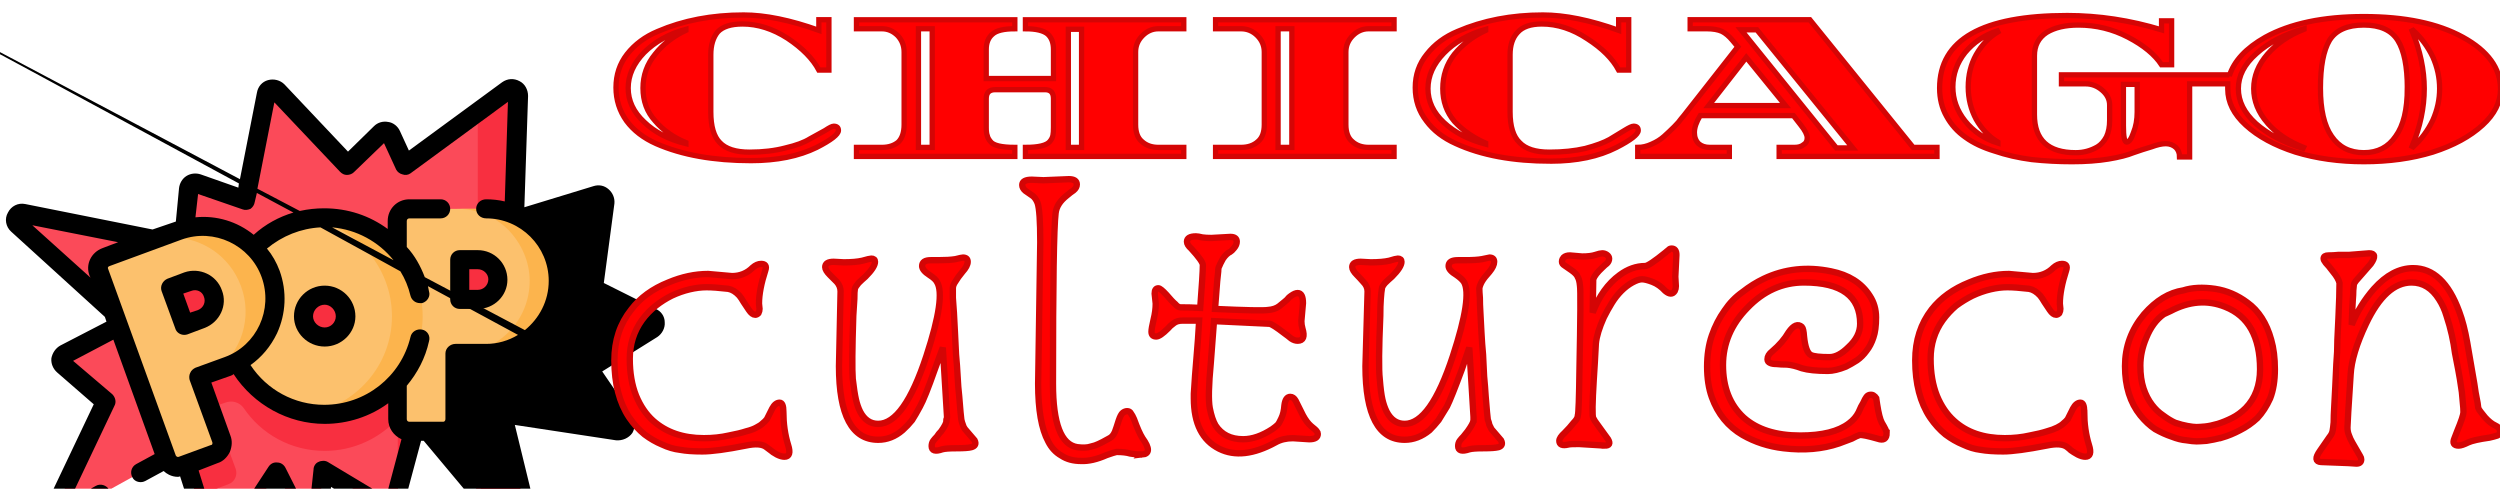 <svg version="1.2" xmlns="http://www.w3.org/2000/svg" viewBox="0 0 472 92" width="220" height="43">
	<title>svgexport-5 - 2024-02-01T160404</title>
	<style>
		.s0 { fill: #fb4a59 } 
		.s1 { fill: #f82f40 } 
		.s2 { fill: #fcc16d } 
		.s3 { fill: #fcb44d } 
		.s4 { fill: #000000 } 
		.s5 { fill: #ff0000;stroke: #d40505;stroke-width: 1 } 
		.s6 { fill: #ff0000;stroke: #d40505;stroke-width: 1.2 } 
	</style>
	<g id="Layer">
		<path id="Layer" class="s0" d="m34.6 46.2l1-10.6c0.1-0.8 0.9-1.3 1.7-1.1l9.1 3.2 3.9-20c0.1-1 1.4-1.3 2-0.6l13.3 14 6.3-6.1c0.6-0.6 1.6-0.4 1.9 0.3l2.7 5.8 19.4-14.2c0.9-0.6 2 0 2 1l-0.8 23.6 15.5-4.7c0.9-0.3 1.7 0.4 1.6 1.3l-2.2 16.3 11 5.4c0.9 0.4 1 1.6 0.1 2.1l-12 7.6 6.7 9.8c0.6 0.8-0.1 2-1.2 1.9l-21.8-3.3 5.7 23.2c0.3 1.2-1.3 2-2.2 1l-19.6-23.3-4.3 16.1c-0.2 0.8-1.1 1.2-1.8 0.8l-11.6-7-1.1 10.5c-0.2 1.2-1.8 1.5-2.4 0.4l-5.2-10.6-9.8 15c-0.6 0.8-1.9 0.7-2.2-0.3l-6-18.9-21.9 12.1c-1.1 0.5-2.2-0.6-1.7-1.6l9.3-19.6-8-6.9c-0.7-0.6-0.6-1.6 0.2-2l11.5-6-20.3-18.5c-0.9-0.9-0.2-2.4 1-2.1z"/>
		<path id="Layer" fill-rule="evenodd" class="s1" d="m123 59.8c0.9 0.4 1 1.6 0.1 2.1l-12 7.6 6.7 9.8c0.6 0.8-0.1 2-1.2 1.9l-9-1.4c0.4-0.4 0.5-1 0.2-1.6 0 0-2.8-4-4.6-6.6-0.8-1.2-2.4-1.4-3.5-0.6-2.3 1.5-5 2.5-7.9 2.5h-5.8v12.4q0 0.7-0.3 1.2l-7-8.3-2.4 9.1c-0.7-0.4-1.2-1.1-1.2-2v-7c-3.4 3.7-8.3 6.1-13.8 6.1-6.4 0-12-3.2-15.3-8.1-0.8-1.1-2.2-1.5-3.5-1l-2.3 0.8 4.3 11.7c0.4 1.2-0.2 2.5-1.4 2.9l-5.9 2.2q-0.1 0-0.1 0l-2.8-8.7-2.3 1.3-9.1-25-0.6-1.6-0.9-2.6c-0.4-1.1 0.2-2.4 1.3-2.9l13.6-4.9c1.6-0.6 3.2-0.8 4.7-0.8 3.4 0 6.6 1.2 9 3.4 3.2-2.4 7.1-3.8 11.3-3.8 5.5 0 10.4 2.4 13.8 6.1v-5.6c0-1.2 1-2.2 2.3-2.2h14.4c3.8 0 7.2 1.5 9.7 4q0.4 0.4 0.8 0.9l1.5-11.7 8.8-2.6c0.9-0.3 1.7 0.4 1.6 1.3l-2.2 16.3 11 5.4zm-85.9 33.7q0 0 0 0zm0 0q0 0 0 0zm6-31.3q0-0.7-0.2-1.3c-0.7-1.9-2.8-2.9-4.8-2.2l-3.2 1.1 2.6 7.1 3.2-1.2c1.1-0.4 1.9-1.3 2.3-2.4q0-0.4 0.1-0.8c0-0.1 0-0.2 0-0.3zm22.1 4.3c0-2.2-1.8-4-3.9-4-2.2 0-4 1.8-4 4 0 2.1 1.8 3.9 4 3.9 2.1 0 3.9-1.8 3.9-3.9zm28.7-6.9c0-2.1-1.6-3.8-3.7-3.8h-3.4v7.5h3.4c1 0 2-0.4 2.7-1.1 0.6-0.7 1-1.6 1-2.6zm19.1-0.8l-8.6-4.2c0.7 1.6 1 3.4 1 5.2 0 1.6-0.2 3.1-0.7 4.5-0.3 0.8 0.6 1.5 1.3 1.1l7.1-4.5c0.8-0.5 0.7-1.7-0.1-2.1z"/>
		<path id="Layer" class="s1" d="m95.9 16.9l-5.7 4.2v16.8c0 0.8 0.8 1.4 1.5 1.1l5.5-1.6 0.7-19.5c0-1-1.2-1.6-2-1z"/>
		<path id="Layer" class="s1" d="m100.4 101.1l-5.5-22.7-5.9-1.7c-0.9-0.2-1.7 0.6-1.5 1.5l3.6 15.3 7.2 8.6c0.9 1 2.5 0.2 2.2-1z"/>
		<path id="Layer" fill-rule="evenodd" class="s2" d="m105.5 52.9c0 7.6-6.1 13.7-13.7 13.7h-5.8v12.4c0 1.3-1 2.3-2.2 2.3h-6.5c-1.2 0-2.2-1-2.2-2.3v-37.5c0-1.2 1-2.2 2.2-2.2h14.5c3.8 0 7.2 1.5 9.7 4 2.4 2.5 4 5.9 4 9.6zm-12.6 2.4c0.7-0.7 1.1-1.6 1.1-2.6 0-2.1-1.7-3.8-3.8-3.8h-3.4v7.5h3.4c1.1 0 2-0.4 2.7-1.1z"/>
		<path id="Layer" class="s3" d="m105.5 52.9c0 7.6-6.1 13.7-13.7 13.7h-5.5c7.6 0 13.7-6.1 13.7-13.7 0-3.7-1.6-7.1-4-9.6-2.5-2.5-5.9-4-9.7-4h5.5c3.8 0 7.2 1.5 9.7 4 2.4 2.5 4 5.9 4 9.6z"/>
		<path id="Layer" fill-rule="evenodd" class="s2" d="m79.8 59.6c0 10.2-8.3 18.5-18.5 18.5-10.3 0-18.6-8.3-18.6-18.5 0-10.3 8.3-18.6 18.6-18.6 10.2 0 18.5 8.3 18.5 18.6zm-14.6 0c0-2.2-1.7-4-3.9-4-2.2 0-4 1.8-4 4 0 2.1 1.8 3.9 4 3.9 2.2 0 3.9-1.8 3.9-3.9z"/>
		<path id="Layer" class="s3" d="m79.8 59.6c0 10.2-8.3 18.5-18.5 18.5q-1.5 0-2.9-0.2c8.8-1.4 15.6-9.1 15.6-18.3 0-9.3-6.8-17-15.6-18.4q1.4-0.2 2.9-0.2c10.2 0 18.5 8.3 18.5 18.6z"/>
		<path id="Layer" fill-rule="evenodd" class="s2" d="m43 69.1l-5.5 2 4.3 11.7c0.4 1.2-0.2 2.5-1.4 2.9l-6 2.2c-1.2 0.4-2.5-0.2-2.9-1.4l-12.8-35.2c-0.4-1.2 0.2-2.5 1.3-2.9l13.6-4.9c1.6-0.6 3.2-0.9 4.7-0.9 5.6 0 10.8 3.5 12.8 9 2.6 7.1-1 14.9-8.1 17.5zm-2.5-12.5q0-0.7-0.3-1.3c-0.7-2-2.8-3-4.8-2.2l-3.2 1.1 2.6 7 3.2-1.1c1.5-0.6 2.5-2 2.5-3.5z"/>
		<path id="Layer" class="s3" d="m43 69.1l-2.3 0.8c4.9-3.6 7-10.1 4.8-16-2.1-5.7-7.4-9.2-13.1-9.2q-1.5 0-2.9 0.3l4.1-1.5c1.6-0.6 3.2-0.9 4.7-0.9 5.6 0 10.8 3.5 12.8 9 2.6 7.1-1 14.9-8.1 17.5z"/>
		<path id="Layer" fill-rule="evenodd" class="s4" d="m125.5 60.7c0.1 1.1-0.5 2.2-1.4 2.8l-10.4 6.5 5.6 8.2c0.7 1 0.7 2.3 0.1 3.4-0.7 1-1.9 1.5-3.1 1.4l-19.1-2.9 5 20.5c0.4 1.4-0.3 2.8-1.6 3.5q-0.6 0.3-1.3 0.3c-0.9 0-1.8-0.4-2.4-1.1l-16.9-20.2h-0.5l-3.3 12.3c-0.2 0.9-0.9 1.7-1.8 2-0.9 0.4-1.9 0.3-2.7-0.2l-9.2-5.4-0.8 7.6c-0.2 1.3-1.2 2.4-2.5 2.7-1.4 0.2-2.7-0.5-3.3-1.7l-3.8-7.7-8.1 12.3c-0.6 0.9-1.5 1.4-2.5 1.4q-0.2 0-0.4-0.1c-1.2-0.1-2.2-0.9-2.5-2.1l-4.6-14.4q-0.2 0.1-0.4 0.1-0.9 0-1.7-0.4-0.6-0.3-1-0.7l-3.5 1.9q-0.4 0.2-0.8 0.2c-0.7 0-1.3-0.3-1.6-0.9-0.5-0.9-0.2-2 0.7-2.5l3.5-1.9-7.8-21.6-7.6 4 7.4 6.3c0.6 0.6 0.8 1.5 0.4 2.2l-8.5 17.9 5-2.8c0.9-0.5 2-0.1 2.5 0.7 0.5 0.9 0.2 2-0.7 2.5l-6.6 3.7q-0.7 0.3-1.5 0.3c-0.8 0-1.5-0.3-2.1-0.8-1-0.9-1.2-2.3-0.7-3.5l8.7-18.3-6.9-6c-0.8-0.7-1.2-1.7-1.1-2.7 0.2-1 0.8-1.9 1.7-2.4l8.7-4.5-0.3-0.9-17.7-16.1c-1-0.9-1.3-2.4-0.6-3.6 0.6-1.2 1.9-1.9 3.3-1.6l24 4.8 4.4-1.5 0.6-6.3c0.1-0.9 0.6-1.8 1.4-2.3 0.8-0.5 1.8-0.6 2.7-0.3l7.1 2.5 0.1-0.8c-21-11.4-49-26.5-86.1-46.5l86.3 45.7 3.2-16.3c0.2-1.2 1-2.1 2.1-2.4 1.1-0.3 2.3 0 3.1 0.8l12 12.7 4.9-4.8c0.7-0.7 1.7-1 2.7-0.8 0.9 0.1 1.8 0.8 2.2 1.7l1.7 3.7 17.6-12.9c1-0.7 2.2-0.8 3.3-0.2 1 0.5 1.6 1.6 1.6 2.8l-0.7 21 13.1-4c1-0.3 2-0.1 2.8 0.6 0.8 0.7 1.2 1.7 1.1 2.7l-2 15 9.8 4.9c1 0.4 1.7 1.4 1.7 2.5zm-88.6-19.8c4-0.4 7.9 0.8 11 3.3 2.2-2 4.8-3.4 7.5-4.2q-3.3-1.8-6.9-3.7l-0.4 1.7c-0.1 0.6-0.4 1-0.8 1.3-0.5 0.2-1 0.3-1.5 0.1l-8.4-2.9zm24.3-1.7c4.5 0 8.6 1.4 12 3.9v-1.5c0-2.3 1.8-4.1 4.1-4.1h5.9c1 0 1.8 0.8 1.8 1.8 0 1-0.8 1.8-1.8 1.8h-5.9c-0.3 0-0.5 0.2-0.5 0.5v4.9c1.5 1.6 2.6 3.6 3.4 5.7l18.9 10c2.7-2.2 4.5-5.5 4.5-9.3 0-6.5-5.3-11.8-11.8-11.8-1.1 0-1.9-0.8-1.9-1.8 0-1 0.8-1.8 1.9-1.8q1.8 0 3.5 0.4l0.6-18.8-18.4 13.5c-0.4 0.3-1 0.4-1.5 0.2-0.5-0.1-1-0.5-1.2-0.9l-2.3-5-5.7 5.5c-0.3 0.3-0.8 0.5-1.3 0.5-0.5 0-0.9-0.2-1.3-0.6l-12.4-13.1-3.2 16.3 8 4.2q2.3-0.5 4.6-0.5zm19.8 15.7c0.3 0.9-0.3 1.9-1.3 2.2q-0.2 0-0.4 0c-0.9 0-1.6-0.6-1.8-1.4q-0.6-2.5-1.9-4.6c-4.4-2.4-9.4-5.2-15.1-8.3-3.7 0.2-7.2 1.6-10.1 4q1.5 1.8 2.4 4.2c1.4 3.9 1.2 8.1-0.5 11.8-1.2 2.5-2.9 4.5-5 6 3.1 4.7 8.3 7.5 13.9 7.5 7.8 0 14.5-5.3 16.3-12.8 0.2-1 1.2-1.6 2.2-1.4 1 0.2 1.6 1.2 1.3 2.2-0.7 3.2-2.2 6-4.2 8.4v6.3c0 0.3 0.2 0.5 0.5 0.5h6.4c0.2 0 0.4-0.2 0.4-0.5v-12.4c0-1 0.9-1.8 1.9-1.8h5.8c2.1 0 4.2-0.6 6-1.7-4.1-2.2-9.6-5.2-17-9.2q0.1 0.5 0.2 1zm-63.9-2.6l-0.2-0.4c-0.8-2.1 0.3-4.4 2.5-5.2l2.9-1.1-16.2-3.2zm16.3 33.8c0.1 0 0.2 0.1 0.4 0l6-2.2c0.2 0 0.2-0.1 0.3-0.2 0-0.1 0-0.2 0-0.3l-4.3-11.8c-0.1-0.4-0.1-0.9 0.1-1.3 0.2-0.5 0.6-0.8 1-1l5.5-2c6.1-2.2 9.2-9 7-15.1-2.2-6.1-9-9.3-15.1-7.1l-13.6 5c-0.3 0.1-0.4 0.3-0.3 0.5l12.8 35.3c0.1 0.1 0.2 0.2 0.2 0.2zm42.4-3.3c-1.5-0.7-2.5-2.1-2.5-3.8v-3c-3.4 2.5-7.6 3.9-12 3.9-6.9 0-13.4-3.6-17.2-9.4q-0.2 0.2-0.5 0.3l-3.7 1.3 3.6 10c0.4 1 0.3 2.1-0.1 3.1-0.5 1-1.3 1.8-2.3 2.1l-3.6 1.4 4.1 13.2 9.1-13.9c0.4-0.6 1-0.9 1.7-0.8 0.6 0 1.2 0.4 1.5 1l4.4 8.7 0.9-8.4c0-0.6 0.4-1.2 0.9-1.4 0.6-0.3 1.3-0.3 1.8 0l11 6.6zm-1.5-33.8c-2.8-3.5-7-5.8-11.6-6.2z"/>
		<path id="Layer" fill-rule="evenodd" class="s4" d="m85 48.9c0-1 0.8-1.8 1.8-1.8h3.4c3.1 0 5.6 2.5 5.6 5.6 0 3-2.5 5.5-5.6 5.5h-3.4c-1 0-1.8-0.8-1.8-1.8zm3.6 5.7h1.6c1.1 0 2-0.9 2-2 0-1-0.9-1.9-2-1.9h-1.6z"/>
		<path id="Layer" fill-rule="evenodd" class="s4" d="m61.3 53.8c3.2 0 5.8 2.6 5.8 5.8 0 3.1-2.6 5.7-5.8 5.7-3.2 0-5.8-2.6-5.8-5.7 0-3.2 2.6-5.8 5.8-5.8zm0 7.9c1.2 0 2.1-1 2.1-2.1 0-1.2-1-2.2-2.1-2.2-1.2 0-2.2 1-2.2 2.2 0 1.1 1 2.1 2.2 2.1z"/>
		<path id="Layer" fill-rule="evenodd" class="s4" d="m35.4 63q-0.3 0.1-0.6 0.1c-0.8 0-1.5-0.5-1.7-1.2l-2.6-7.1c-0.3-0.9 0.2-1.9 1.1-2.3l3.2-1.2c2.9-1 6.1 0.5 7.1 3.4 1.1 2.8-0.4 6-3.3 7.1l-3.2 1.2zm-0.8-7.7l1.3 3.6 1.5-0.5c1-0.4 1.5-1.5 1.1-2.5-0.3-1-1.4-1.5-2.4-1.1z"/>
	</g>
	<path id="Layer" fill-rule="evenodd" class="s5" d="m141.8 30.2q-10.6 0-17.9-3.2-3.6-1.6-5.6-4.3-2-2.8-2-6.3 0-3.6 2.1-6.3 2.2-2.8 5.8-4.3 7.2-3.1 16.2-3.1 6.1 0 14.2 2.9v-2h1.9v9.5h-1.9q-1.7-3.2-5.9-6-4.2-2.7-8.5-2.7-3.3 0-4.7 1.5-1.3 1.6-1.3 4.3v10.8q0 4.1 1.7 5.8 1.7 1.8 5.6 1.8 3.8 0 6.8-0.8 3-0.7 4.6-1.7 1.6-0.9 2.9-1.6 1.2-0.8 1.6-0.8 0.9 0 0.9 0.8 0 1.1-4.1 3.2-5.1 2.5-12.4 2.5zm-12.3-3.4q-3.6-1.5-5.8-4.1-2.3-2.5-2.3-6.2 0-3.6 2.3-6.4 2.2-2.8 5.8-4.5v-0.2q-4.8 1.3-7.9 4.4-3 3.1-3 6.7 0 3.6 3 6.4 3 2.9 7.9 4.1zm84.9-17.1v13.7q0 2.2 1.2 3.2 1.2 1.1 3.1 1.1h4.8v1.7h-29.9v-1.7q3.7 0 4.6-1.1 0.5-0.6 0.6-1.2 0.1-0.5 0.1-1.5v-5.4q0-1.7-1.6-1.7h-9.4q-1.7 0-1.7 1.7v5.5q0 1 0.2 1.5 0.1 0.5 0.6 1.1 0.8 1.1 4.6 1.1v1.7h-29.9v-1.7h4.8q1.9 0 3.1-1 1.1-1.1 1.1-3.3v-13.7q0-1.8-1.2-3.1-1.3-1.3-3-1.3h-4.8v-1.7h29.9v1.7q-3.1 0-4.2 1-1.2 1-1.2 2.9v5.5h12.7v-5.5q0-1.9-1.1-2.9-1.2-1-4.2-1v-1.7h29.9v1.7h-4.8q-1.7 0-3 1.3-1.3 1.3-1.3 3.1zm-41 18h2.6v-22.4h-2.6zm28.3 0h2.5v-22.3h-2.5zm52.4-18v13.7q0 2.2 1.2 3.2 1.2 1.1 3.1 1.1h4.8v1.7h-33.7v-1.7h4.8q2 0 3.2-1.1 1.2-1 1.2-3.2v-13.7q0-1.8-1.3-3.1-1.3-1.3-3.1-1.3h-4.8v-1.7h33.7v1.7h-4.8q-1.7 0-3 1.3-1.3 1.3-1.3 3.1zm-12.8 18h2.6v-22.4h-2.6zm51.5 2.6q-10.7 0-17.9-3.3-3.6-1.6-5.6-4.3-2.1-2.7-2.1-6.3 0-3.6 2.2-6.3 2.2-2.8 5.8-4.3 7.2-3.1 16.1-3.1 6.2 0 14.3 2.9v-2h1.9v9.5h-1.9q-1.7-3.2-5.9-5.9-4.2-2.8-8.6-2.8-3.2 0-4.6 1.6-1.4 1.5-1.4 4.2v10.8q0 4.1 1.8 5.8 1.7 1.8 5.6 1.8 3.8 0 6.8-0.7 3-0.8 4.6-1.7 1.6-1 2.8-1.7 1.3-0.8 1.7-0.8 0.9 0 0.9 0.8 0 1.1-4.1 3.2-5.1 2.6-12.4 2.6zm-12.3-3.4q-3.6-1.6-5.9-4.1-2.2-2.6-2.2-6.2 0-3.7 2.2-6.5 2.3-2.8 5.9-4.5v-0.2q-4.9 1.4-7.9 4.5-3 3.1-3 6.7 0 3.6 3 6.4 3 2.8 7.9 4.1zm80.7 0.8h4.5v1.7h-29.8v-1.7h2.9q1.1 0 1.7-0.5 0.7-0.4 0.7-1.3 0-0.9-1.2-2.4l-1.4-1.8h-17.6q-1.1 1.8-1.1 3.2 0 1.3 0.8 2.1 0.8 0.7 2.1 0.7h3.7v1.7h-17.3v-1.7q1.3 0 2.6-0.6 1.4-0.6 2.4-1.5 1-0.9 1.9-1.8 0.9-0.9 1.3-1.5 0.5-0.6 0.5-0.6l10.2-13-1-1.2q-1-1.2-2-1.7-1.1-0.5-2.9-0.5h-3.1v-1.7h22.6zm-31.5-17l-7.1 9.1h14.5zm-1-5.2l18 22.3h3.1l-18.1-22.3zm60.5 10.2v-1.7h31.7v0.2q1.3-4.2 6.8-7.3 7.1-3.9 18.6-3.9 11.6 0 18.7 3.9 7.1 3.9 7.1 9.8 0 3.7-3.4 6.8-3.5 3.2-9.4 5.1-5.9 1.8-13 1.8-7 0-12.9-1.8-5.9-1.9-9.4-5.1-3.4-3.1-3.4-6.8 0-0.5 0-1h-7.2v13.8h-1.9q0-1.1-0.7-1.8-0.8-0.7-1.9-0.7-1.1 0-2.7 0.6-1.7 0.5-3.4 1.1-1.7 0.7-4.7 1.2-3 0.5-6.9 0.5-3.9 0-7.6-0.4-3.8-0.5-7-1.6-3.3-1-5.5-2.6-2.3-1.6-3.6-4-1.3-2.3-1.3-5.3 0-13.7 24.1-13.7 8.9 0 17.8 2.7v-1.7h1.9v8.3h-1.9q-1.9-2.9-6.3-5.2-4.4-2.3-9.4-2.3-3.7 0-6 1.4-2.3 1.5-2.3 4.4v11.1q0 7.2 7.8 7.2 2.2 0 4.1-1.1 1-0.6 1.7-1.9 0.6-1.3 0.6-3.1v-2.9q0-1.6-1.4-2.8-1.4-1.2-3.1-1.2zm-12 11q-2.5-1.5-4.1-4.3-1.5-2.8-1.5-6.1 0-3.4 1.5-6.1 1.6-2.8 4.1-4.3l-0.1-0.2q-3.7 1.2-6.1 4.1-2.3 2.9-2.3 6.5 0 3.5 2.3 6.4 2.4 3 6.2 4.2zm26.3-5.7v-5.2h-2.6v7.8q0 3.1 0.6 3.1 0.7 0 1.3-1.8 0.7-1.7 0.7-3.9zm51-4.5q0-6.1-1.8-9-1.8-2.9-6.4-2.9-4.7 0-6.5 2.9-1.7 2.9-1.7 9 0 6.1 2.1 9.1 2.1 3.1 6.1 3.1 3.9 0 6-3.1 2.2-3 2.2-9.1zm-26.4 6.6q-2.6-3-2.6-6.5 0-3.5 2.6-6.5 2.6-3 6.9-4.7v-0.1q-5.6 1.6-9 4.7-3.4 3-3.4 6.6 0 3.6 3.3 6.6 3.4 3 8.9 4.7l0.1-0.2q-4.3-1.7-6.8-4.6zm31.2-0.5q1.3-2.9 1.3-6 0-3.1-1.3-6-1.4-2.9-3.7-5l-0.2 0.1q2.3 5.6 2.3 10.9 0 5.4-2.3 10.9l0.2 0.1q2.3-2.1 3.7-5z"/>
	<path id="Layer" fill-rule="evenodd" class="s6" d="m147.9 77.6q0 3.4 0.9 6.3 0.7 2.2-0.7 2.2-0.6 0-1.4-0.4-0.9-0.5-1.2-0.8-0.4-0.3-0.8-0.6-1.1-0.9-3.9-0.3-5.5 1.1-8.2 1.1-2.6 0-4.2-0.3-1.7-0.2-3.4-1-1.7-0.7-3.3-1.9-1.6-1.3-2.9-3.2-2.8-4.2-2.8-10.8 0-5.6 3.2-9.6 2.5-3.3 7-5.1 3.8-1.6 7.5-1.6l4.5 0.4q2.3 0 3.9-1.6 0.8-0.7 1.6-0.7 1.2 0 0.8 1.2-1.2 3.7-1.2 6.3 0 0 0.1 1 0 0.4-0.2 0.8-0.3 0.3-0.6 0.3-0.6 0-1.2-0.9-0.6-0.9-1-1.5-0.4-0.7-0.8-1.2-1-1.1-2.1-1.3-2.6-0.3-4.1-0.3-1.5 0-3.2 0.4-1.7 0.4-3.4 1.2-1.6 0.8-3 1.9-1.5 1.2-2.6 2.7-2.3 3.2-2.3 7.3 0 4 1.2 7 1.2 2.9 3.2 4.7 3.7 3.3 9.6 3.3 2.5 0 4.7-0.5 2.1-0.4 3.3-0.8 1.2-0.3 1.9-0.7 0.8-0.4 1.2-0.8 0.5-0.4 0.8-0.8l1-2q0.6-1.1 1.4-1.1 0.7 0 0.7 1.7zm30.8 1.7l0.1-0.7-0.8-13.1-1.5 4.1q-1.9 5.4-2.8 7-0.8 1.5-1.5 2.6-0.8 1-1.8 1.9-2.1 1.8-4.6 1.8-7.4 0-7.4-13.9l0.3-14.1q0-1-0.7-1.8-0.8-0.8-1.3-1.3-0.9-0.9-0.9-1.5 0-1 1.6-1l1.9 0.1q2.2 0 3.5-0.3 1.4-0.4 1.7-0.4 0.7 0 0.7 0.6 0 1-1.8 2.8-0.7 0.6-1.3 1.2-0.6 0.7-0.7 1.1-0.1 0.5-0.1 1.9-0.1 1.3-0.2 3.2-0.3 9.3-0.1 11.9 0.3 2.6 0.6 3.9 0.3 1.3 0.8 2.3 1.2 2.3 3.4 2.3 4.9 0 9.1-12.8 3.7-11.3 2-14-0.3-0.6-1.4-1.3-1.4-0.9-1.4-1.7 0-1.1 1.6-1.1h1.4q2.1 0 3.3-0.2 1.2-0.3 1.4-0.3 0.9 0 0.9 0.8 0 0.8-1 1.9-0.9 1.1-1.3 1.8-0.5 0.7-0.5 1.3 0 0.6 0 1.8 0.1 1.2 0.2 2.8 0.1 1.7 0.2 3.8 0.1 2 0.2 4.1 0.2 2.1 0.3 4.1 0.1 2.1 0.3 3.8 0.3 3.8 0.4 4.4 0.1 0.5 0.3 1 0.1 0.4 0.4 0.8l1.8 2.1q0.5 1-0.6 1.3-0.7 0.2-2.8 0.2-2 0-2.7 0.2-2 0.7-2-0.6 0-0.6 0.3-1 0.3-0.4 0.7-0.8 0.3-0.5 0.8-1 1-1.4 1-2zm36.9 6.4q-1.1 0-2.2-0.2-1-0.3-2.6-0.3-0.5 0.1-1.9 0.6-2.7 1.2-4.8 1.1-2.2 0-3.7-1-1.6-0.9-2.5-2.7-1.9-3.5-1.9-10.9l0.4-26.7q0-5.9-0.5-7.4-0.4-1-1-1.4-0.6-0.4-1.3-0.9-0.6-0.5-0.6-1.1 0-1 1.8-1l2.2 0.1 4.8-0.2q1.5 0 1.5 1 0 0.6-0.6 1.1-0.6 0.4-1.3 1-1.9 1.5-2.1 3.3-0.5 4-0.5 32.2 0 11.3 4.6 12 1.6 0.2 2.5-0.1 0.9-0.2 1.5-0.5 0.5-0.2 2.1-1.1 0.6-0.3 1-1.2 0.3-0.8 0.7-2.1 0.4-1.2 0.8-1.5 0.4-0.3 0.8-0.3 0.5 0 0.7 0.4 0.3 0.4 0.6 1.1 0.9 2.5 1.6 3.6 2.1 2.9-0.1 3.1zm9.8-10.6v-0.9q0.2-3.4 0.5-6.8 0.3-3.4 0.5-7-1.6 0-2.3 0 0 0-0.8 0-1.1 0-1.7 0.5-0.7 0.5-1.1 1-1.5 1.5-2.2 1.5-0.9 0-0.9-0.9 0-0.6 0.4-2.3 0.4-1.6 0.4-3l-0.2-1.9q0-1 0.7-1 0.4 0 1.5 1.2 1.1 1.3 1.7 1.8 0.5 0.6 1 0.6 1.8 0 3.7 0.1 0.5-6.4 0.5-8.1 0-0.7-2.2-3.1-0.8-0.7-0.8-1.3 0-1 1.7-1 0.4 0 1.2 0.2 0.7 0.1 1.7 0.1l3.6-0.2q1.2 0 1.2 0.9 0 0.6-0.5 1.2-0.5 0.6-0.7 0.7-0.7 0.3-1.4 1.3-0.6 1.1-0.7 1.4-0.2 0.3-0.2 1-0.1 0.8-0.2 1.9l-0.4 5.2q8.7 0.4 10 0.2 1.3-0.1 2.1-0.7 0.7-0.6 1.1-0.9 0.5-0.4 0.7-0.7 0.2-0.2 0.5-0.4 0.7-0.5 1.2-0.5 1 0 1 1.9l-0.3 3.4q0 0.7 0.2 1.4 0.7 2.3-0.9 2.3-0.6 0-1.2-0.4-0.6-0.5-1.3-1-2.2-1.7-2.8-1.8l-10.5-0.5-0.6 7.9q-0.6 6.3-0.2 8.5 0.4 2.1 1.1 3.3 1.7 2.6 5.2 2.6 2.6 0 5.5-1.9 0.7-0.5 1-0.8 0.3-0.3 0.7-1.2 0.5-1 0.6-2.5 0.2-1.6 1.1-1.6 0.6 0 1 0.7l1.4 2.8q0.7 1.3 1.5 2 0.9 0.7 1.1 1 0.2 0.2 0.2 0.5 0 1-1.6 1l-3.1-0.2q-1.9 0-3.3 0.8-6.2 3.4-10.6 1.2-4.8-2.4-4.8-9.5zm52.8 4.2v-0.7l-0.8-13.1-1.4 4.1q-2 5.4-2.8 7-0.9 1.5-1.6 2.6-0.8 1-1.7 1.9-2.2 1.8-4.7 1.8-7.4 0-7.4-13.9l0.4-14.1q0-1-0.8-1.8-0.7-0.8-1.2-1.3-0.9-0.9-0.9-1.5 0-1 1.6-1l1.9 0.1q2.2 0 3.5-0.3 1.3-0.4 1.6-0.4 0.7 0 0.7 0.6 0 1-1.8 2.8-0.7 0.6-1.3 1.2-0.6 0.7-0.6 1.1-0.1 0.5-0.2 1.9-0.1 1.3-0.1 3.2-0.4 9.3-0.1 11.9 0.2 2.6 0.5 3.9 0.3 1.3 0.8 2.3 1.2 2.3 3.4 2.3 4.9 0 9.1-12.8 3.7-11.3 2.1-14-0.4-0.6-1.4-1.3-1.5-0.9-1.5-1.7 0-1.1 1.7-1.1h1.4q2.1 0 3.2-0.2 1.3-0.3 1.4-0.3 0.9 0 0.9 0.8 0 0.8-0.9 1.9-1 1.1-1.4 1.8-0.4 0.7-0.5 1.3 0 0.6 0.1 1.8 0 1.2 0.1 2.8 0.1 1.7 0.2 3.8 0.1 2 0.3 4.1 0.1 2.1 0.2 4.1 0.2 2.1 0.3 3.8 0.3 3.8 0.4 4.4 0.2 0.5 0.3 1 0.2 0.4 0.4 0.8l1.8 2.1q0.5 1-0.5 1.3-0.8 0.2-2.8 0.2-2 0-2.7 0.2-2.1 0.7-2.1-0.6 0-0.6 0.3-1 0.3-0.4 0.7-0.8 0.4-0.5 0.8-1 1-1.4 1.1-2zm24.8 4.7l-4.9-0.3q-1.7 0-2 0.1-1.7 0.4-1.7-0.7 0-0.6 1-1.5 1-1 1.7-1.9 0.8-0.8 0.8-1.4 0.2-0.6 0.3-8.6 0.3-14.8 0.1-15.9-0.1-1.1-0.4-1.6-0.2-0.6-1.2-1.3-0.9-0.6-1.3-0.9-0.5-0.3-0.5-0.7 0-0.3 0.1-0.5 0.1-0.2 0.2-0.3 0.4-0.4 1.2-0.4l2.3 0.2q1.6 0 2.5-0.3 0.9-0.3 1.3-0.3 0.5 0 0.9 0.3 0.4 0.3 0.4 0.7 0 0.5-0.4 0.9-0.4 0.3-0.9 0.8-1.4 1.3-1.7 2.2l-0.1 6.3q1.8-4.7 5.1-7.1 2.3-1.7 4.8-1.7 0.7 0 3.9-2.6 0.2-0.2 0.5-0.4 0.2-0.3 0.6-0.3 0.9 0 0.9 1.2l-0.2 4.1 0.1 1.8q0 0.5-0.2 0.9-0.6 1-1.8 0-1.1-1.2-2.4-1.7-1.3-0.5-2-0.5-0.7 0-1.8 0.6-1.1 0.6-2.1 1.6-1 1-1.8 2.3-0.8 1.3-1.5 2.7-1.3 2.9-1.5 4.9-0.1 2.1-0.2 3.7-0.1 1.6-0.2 3.2-0.4 6.6-0.1 7.2 0.3 0.6 0.7 1.1l2.1 2.9q0.7 1.2-0.6 1.2zm53.2-2.4q0 1.7-1.7 1.1-2.8-0.8-3.4-0.7-0.6 0.2-1.5 0.7-1 0.4-2.4 0.9-4.7 1.6-10.5 0.9-4.2-0.5-7.7-2.5-4.1-2.4-5.8-7.1-0.9-2.5-0.9-5.8 0-3.3 0.9-5.9 0.9-2.6 2.4-4.7 1.4-2.1 3.4-3.5 1.9-1.5 4-2.5 5.9-2.8 12.7-1.4 5 1 7.3 4.6 1.2 1.8 1.2 4.1 0 2.4-0.5 3.8-0.5 1.5-1.3 2.5-0.8 1.1-1.8 1.8-1.1 0.7-2.1 1.2-2 0.8-3.4 0.8-3.2 0-4.9-0.5-1.6-0.6-2.8-0.7-1.2 0-2-0.1-0.8 0-1.2-0.2-0.5-0.2-0.5-0.7 0-0.8 0.9-1.5 2-1.7 3.1-3.6 1.4-2 2.5-1 0.3 0.3 0.4 1.8 0.3 3 1.3 3.5 0.8 0.4 3.5 0.4 1.7 0 3.6-1.9 2.2-2 2.2-4.4 0-7.8-10.6-7.8-6.1 0-10.7 4.8-4.6 4.7-4.6 10.8 0 6.3 3.9 9.9 3.8 3.4 10.7 3.4 6.2 0 9.2-2.3 1.2-0.9 1.8-2.1 0.5-1.2 0.9-1.8 0.3-0.7 0.6-1.1 0.3-0.4 0.8-0.4 0.4 0 0.6 0.2 0.2 0.1 0.4 0.4 0 0.1 0.2 1.2 0.4 2.6 0.9 3.5 0.9 1.5 0.9 1.9zm37.3-4q0 3.4 0.9 6.3 0.7 2.2-0.7 2.2-0.6 0-1.4-0.4-0.9-0.5-1.3-0.8-0.3-0.3-0.7-0.6-1.1-0.9-3.9-0.3-5.6 1.1-8.2 1.1-2.6 0-4.3-0.3-1.6-0.2-3.3-1-1.7-0.7-3.3-1.9-1.6-1.3-2.9-3.2-2.8-4.2-2.8-10.8 0-5.6 3.1-9.6 2.6-3.3 7.1-5.1 3.8-1.6 7.5-1.6l4.5 0.4q2.3 0 3.9-1.6 0.8-0.7 1.6-0.7 1.2 0 0.8 1.2-1.2 3.7-1.2 6.3 0 0 0.1 1 0 0.4-0.2 0.8-0.3 0.3-0.6 0.3-0.6 0-1.2-0.9-0.6-0.9-1-1.5-0.4-0.7-0.8-1.2-1-1.1-2.1-1.3-2.6-0.3-4.1-0.3-1.5 0-3.2 0.4-1.7 0.4-3.4 1.2-1.6 0.8-3.1 1.9-1.4 1.2-2.5 2.7-2.3 3.2-2.3 7.3 0 4 1.2 7 1.2 2.9 3.2 4.7 3.6 3.3 9.6 3.3 2.5 0 4.7-0.5 2.1-0.4 3.3-0.8 1.1-0.3 1.9-0.7 0.8-0.4 1.2-0.8 0.5-0.4 0.8-0.8l1-2q0.6-1.1 1.4-1.1 0.7 0 0.7 1.7zm26 4.9q-1.6 0.4-2.9 0.6-1.3 0.1-1.9 0.1-0.7 0-1.9-0.2-1.3-0.1-2.8-0.7-1.5-0.5-3.1-1.4-1.5-1-2.8-2.6-2.9-3.6-2.9-9.3 0-5.5 3.6-9.8 3.4-3.9 7.4-4.5 2.5-0.8 6-0.3 3.3 0.5 6.1 2.6 3.2 2.3 4.5 7 0.7 2.4 0.7 5.6 0 3.2-0.9 5.5-1 2.2-2.4 3.7-1.5 1.4-3.3 2.3-1.7 0.9-3.4 1.4zm-8.8-2.8q1.2 0.4 2.3 0.6 1.1 0.2 1.7 0.2 0.5 0 1.6-0.1 1-0.1 2.4-0.5 1.3-0.4 2.7-1.1 1.4-0.7 2.6-1.9 2.7-2.8 2.7-7.3 0-9.2-6.6-11.8-5-2-10.3 0.8-0.8 0.4-1.3 0.6-2.1 1.5-3.3 4.5-1.1 2.6-1.1 5.2 0 2.5 0.6 4.3 0.6 1.8 1.6 3.1 0.9 1.2 2.1 2 1.2 0.9 2.3 1.4zm35.1 6.9q0 0.8-0.9 0.8l-1.5-0.1-5.2-0.2q-1.6-0.1-0.2-2.1l1.8-2.6q0.5-0.6 0.6-1.2 0.1-0.5 0.2-1.6 0-1.2 0.1-2.9 0.1-1.7 0.2-3.8 0.1-2.1 0.2-4.3 0.2-2.3 0.2-4.6 0.1-2.2 0.2-4.2 0.2-4.3 0.2-6.5-0.2-0.9-1.2-2.1-0.9-1.2-1.4-1.7-0.4-0.5-0.4-0.8 0-0.6 0.9-0.6 0.9 0 1.9-0.1 1 0 2 0l3.8-0.3q1.7 0 0.3 2l-2.8 3.2q-0.4 0.5-0.4 0.8 0 0.2-0.1 1 0 0.8-0.1 2-0.1 1.4-0.2 4.5 1.5-3.7 4.2-6.8 3.5-3.9 7.4-3.9 5.7 0 8.7 8.2 0.9 2.4 1.5 5.8 0.6 3.5 1 5.8 0.4 2.2 0.6 3.7 0.5 2.5 0.5 2.9 0.1 0.3 0.5 0.8 0.4 0.5 0.8 1 1 1.1 1.9 1.5 0.9 0.4 0.9 1.1 0 0.6-0.5 0.8-0.6 0.2-1.5 0.4-2.9 0.4-4 0.9-1.2 0.6-1.8 0.6-1.4 0-0.8-1.4l0.5-1.3q1.2-2.9 1.2-3.6 0-0.7-0.1-1.6-0.1-0.9-0.2-2.2-0.4-2.8-0.7-4.3-0.3-1.5-0.6-3.1-0.2-1.6-0.6-3.4-0.4-1.8-1-3.6-0.5-1.7-1.4-3.1-2-3.2-5.2-3.2-4.9 0-8.6 7.8-2.7 5.7-2.9 9.6-0.6 9.1-0.6 10 0 0.8 0.3 1.5 0.2 0.6 0.6 1.3l1.5 2.6q0.2 0.3 0.2 0.6z"/>
</svg>